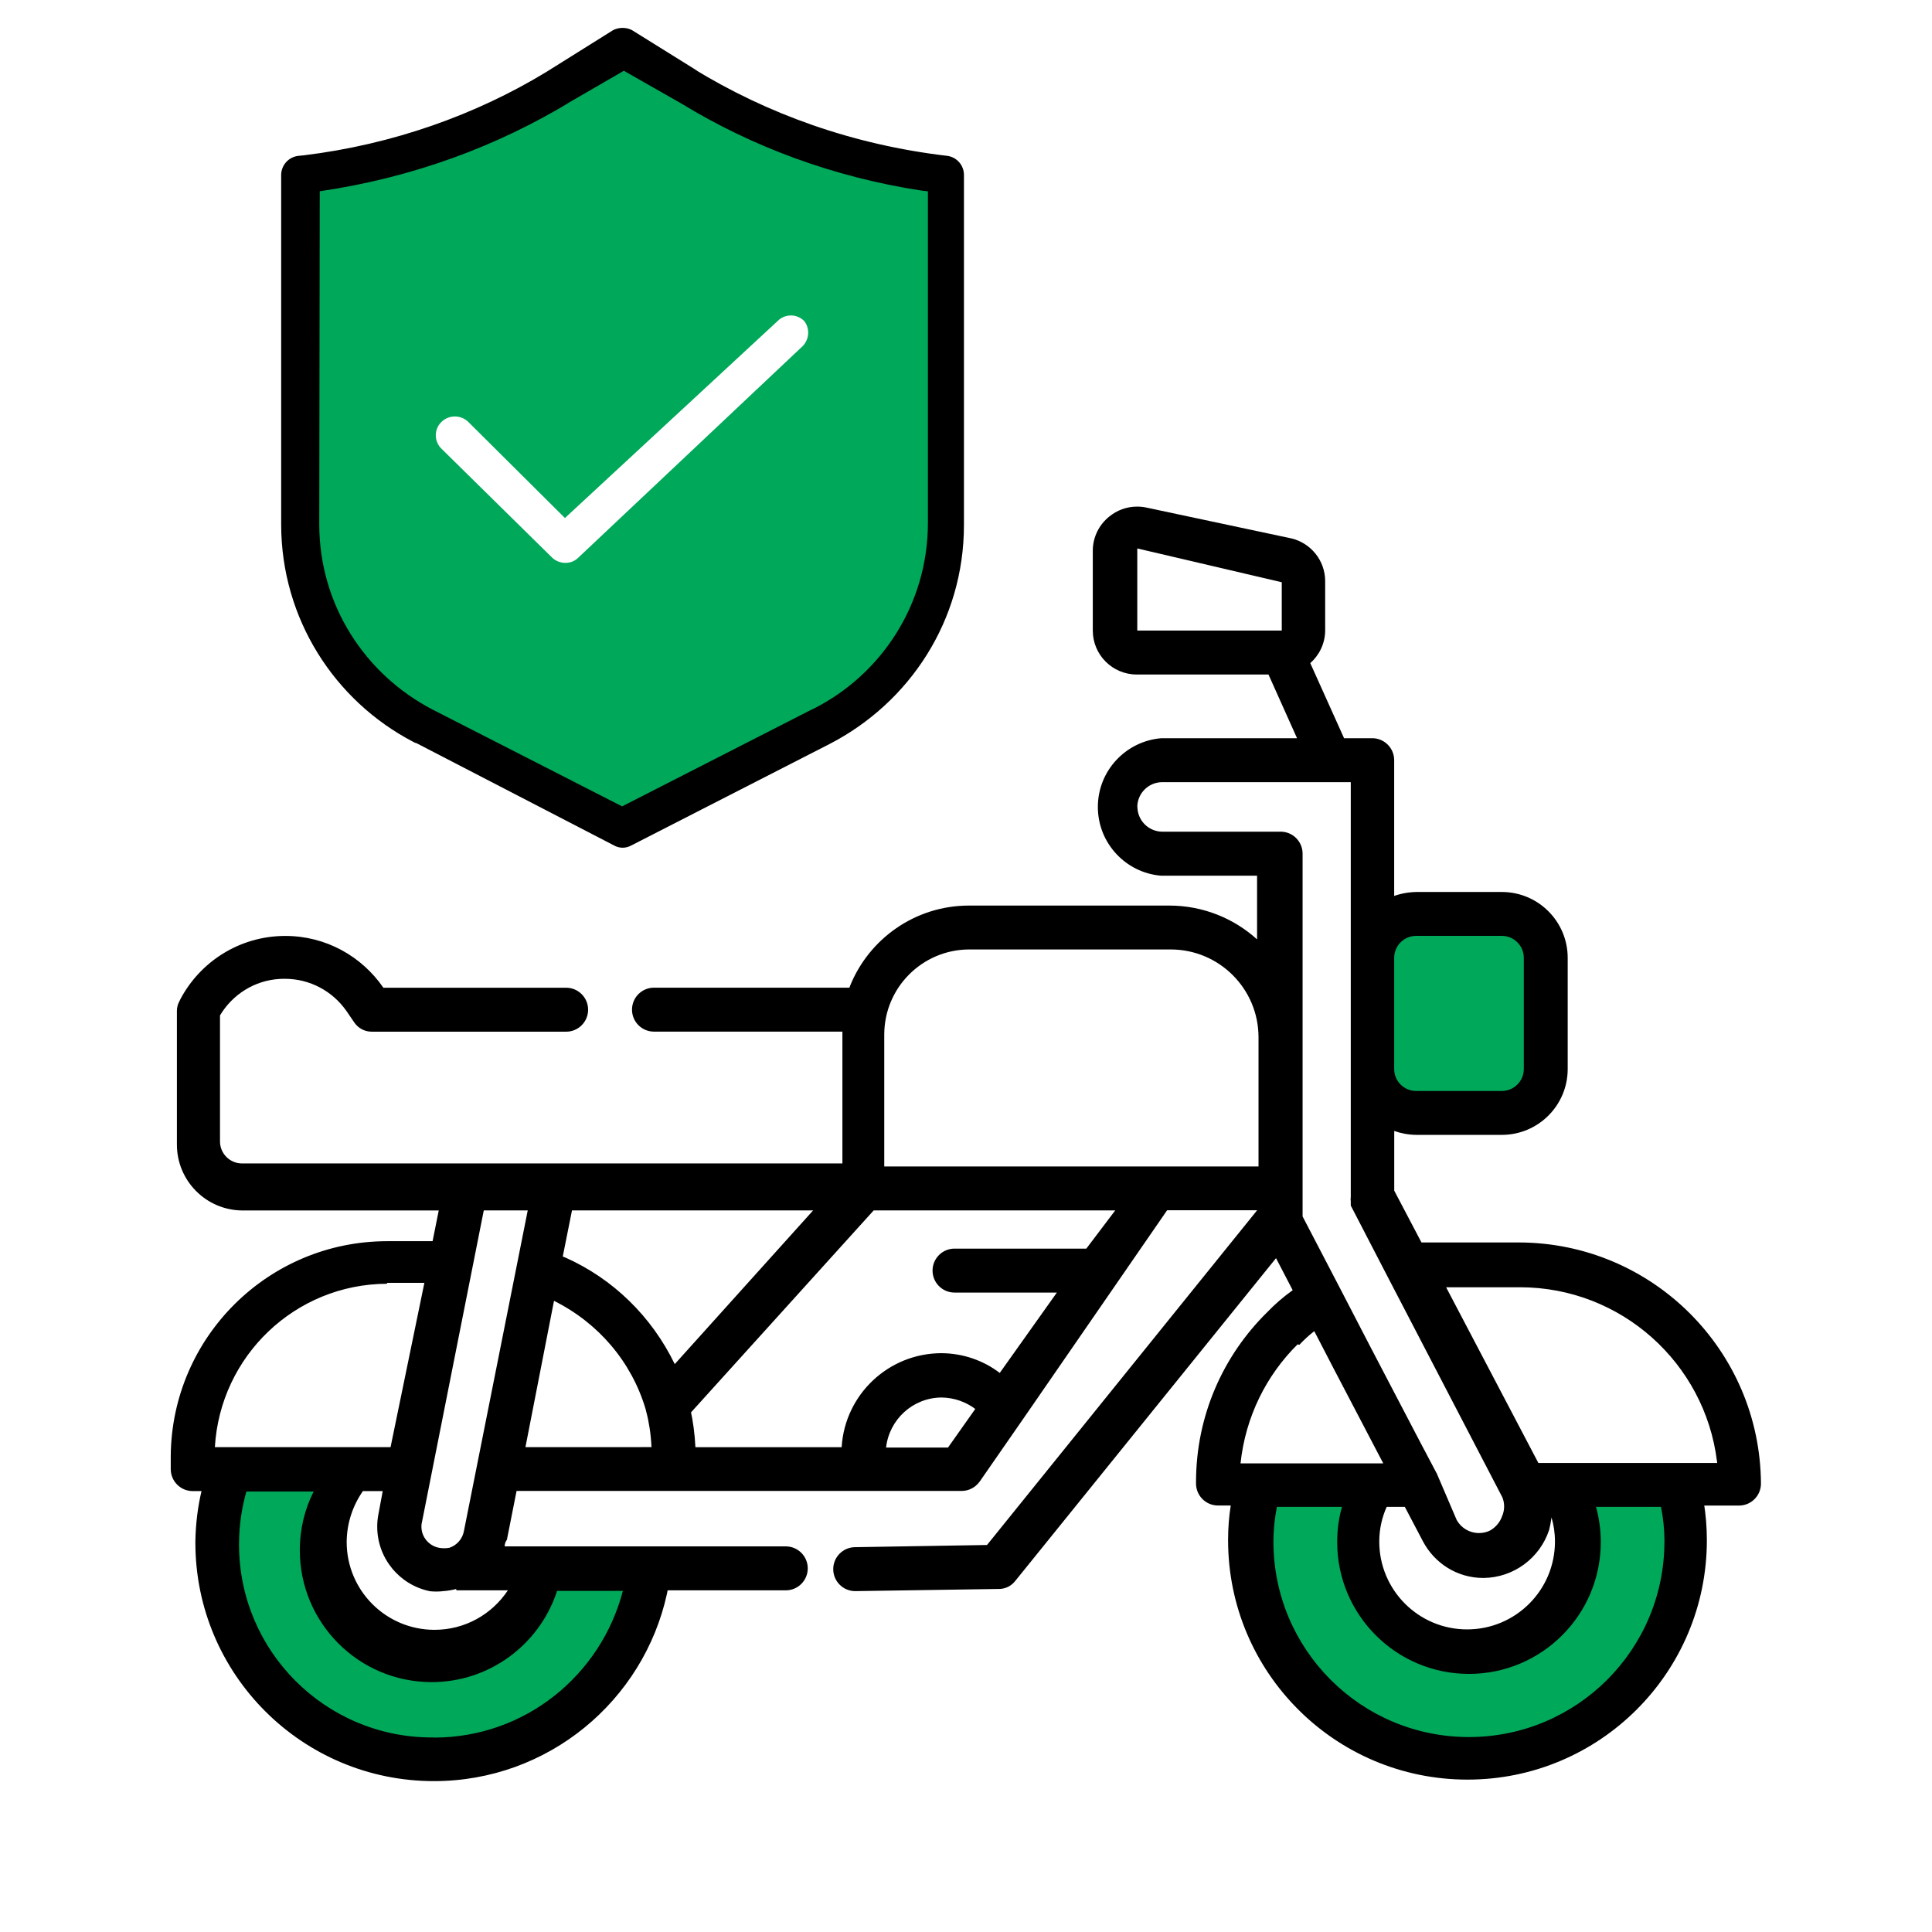 <!-- Generated by IcoMoon.io -->
<svg version="1.1" xmlns="http://www.w3.org/2000/svg" width="32" height="32" viewBox="0 0 32 32">
<title>cov-two-manmade</title>
<path fill="#00a85a" d="M27.771 24.595h-1.921c0.165 0.266 0.262 0.589 0.262 0.935 0 0.002 0 0.004 0 0.006v-0c-0 1.004-0.814 1.818-1.819 1.818s-1.819-0.814-1.819-1.819c0-0.351 0.099-0.678 0.271-0.956l-0.005 0.008-0.005 0.008h-1.921c-0.102 0.316-0.16 0.679-0.16 1.056 0 0.004 0 0.008 0 0.012v-0.001c0.002 2.008 1.63 3.634 3.638 3.634 2.009 0 3.638-1.629 3.638-3.638 0-0.389-0.061-0.764-0.174-1.115l0.007 0.026 0.007 0.026z"></path>
<path fill="#00a85a" d="M23.457 18.433h1.419c0 0 0 0 0 0 0.402 0 0.727-0.326 0.727-0.727 0 0 0-0 0-0v0-1.841c0-0.402-0.326-0.728-0.727-0.728h-1.419c0 0-0 0-0 0-0.402 0-0.727 0.326-0.727 0.727 0 0 0 0 0 0v0 1.841c0 0 0 0 0 0 0 0.402 0.326 0.727 0.727 0.727 0 0 0 0 0 0v0z"></path>
<path fill="#00a85a" d="M7.197 27.323c0 0-0 0-0 0-1.005 0-1.819-0.814-1.819-1.819v0c0.001-0.462 0.172-0.883 0.455-1.205l-0.002 0.002-0.002 0.002h-2.015c-0.134 0.351-0.211 0.756-0.211 1.18 0 0.004 0 0.008 0 0.012v-0.001c0 0.003 0 0.006 0 0.009v-0.001c-0 0.015-0 0.034-0 0.052 0 1.985 1.609 3.594 3.594 3.594 1.841 0 3.359-1.384 3.569-3.169l0.002-0.017 0.002-0.016h-1.804c-0.204 0.795-0.913 1.374-1.758 1.375h-0.010z"></path>
<path fill="#000" d="M25.145 20.579h-1.601l-0.451-0.858v-0.989c0.108 0.039 0.232 0.063 0.361 0.065l0.001 0h1.42c0 0 0 0 0 0 0.603 0 1.091-0.489 1.091-1.091 0 0 0 0 0 0v0-1.841c0 0 0 0 0 0 0-0.603-0.489-1.091-1.091-1.091 0 0 0 0 0 0h-1.419c-0.134 0.003-0.262 0.028-0.38 0.071l0.008-0.003 0.008-0.003v-2.248c0-0.201-0.163-0.364-0.364-0.364h-0.466l-0.56-1.244c0.15-0.132 0.245-0.324 0.247-0.538v-0.801c0-0.005 0-0.011 0-0.018-0-0.343-0.238-0.631-0.558-0.708l-0.005-0.001-0.005-0.001-2.393-0.509c-0.046-0.010-0.098-0.016-0.152-0.016-0.001 0-0.001 0-0.002 0h0c-0 0-0.001 0-0.001 0-0.174 0-0.334 0.062-0.459 0.164l0.001-0.001 0.001-0.001c-0.168 0.134-0.275 0.338-0.276 0.567v1.324c0 0.402 0.326 0.728 0.727 0.728h2.183l0.473 1.055h-2.248c-0.59 0.049-1.051 0.54-1.051 1.139 0 0.597 0.459 1.088 1.043 1.138l0.004 0 0.004 0h1.586v1.055c-0.383-0.347-0.894-0.56-1.455-0.56h-3.318c-0.892 0.001-1.655 0.552-1.969 1.332l-0.005 0.014-0.005 0.014h-3.237c-0.201 0-0.364 0.163-0.364 0.364s0.163 0.364 0.364 0.364h3.121v2.183h-9.945c-0.201-0-0.364-0.163-0.364-0.364v0-2.088c0.207-0.346 0.571-0.58 0.99-0.604l0.003-0 0.003-0c0.023-0.002 0.050-0.002 0.077-0.002 0 0 0.001 0 0.001 0 0.419 0 0.79 0.208 1.015 0.526l0.003 0.004 0.003 0.004 0.124 0.182c0.063 0.097 0.171 0.16 0.294 0.16 0 0 0 0 0 0h3.22c0.201 0 0.364-0.163 0.364-0.364s-0.163-0.364-0.364-0.364h-3.027c-0.359-0.521-0.952-0.858-1.624-0.858-0.757 0-1.414 0.428-1.742 1.055l-0.005 0.011-0.005 0.011c-0.027 0.047-0.044 0.104-0.044 0.164 0 0 0 0.001 0 0.001v-0 2.185c-0 0.009-0 0.019-0 0.029 0 0 0 0 0 0 0 0.597 0.48 1.083 1.076 1.091h3.261l-0.102 0.509h-0.728c-0.007-0-0.014-0-0.022-0-1.97 0-3.569 1.588-3.587 3.554v0.221c0 0.201 0.163 0.364 0.364 0.364h0.146c-0.060 0.249-0.097 0.535-0.102 0.83l-0 0.003-0 0.004c-0 0.005-0 0.011-0 0.017 0 2.182 1.769 3.95 3.951 3.95 1.893 0 3.474-1.331 3.861-3.108l0.005-0.026 0.005-0.026h1.957c0.201 0 0.364-0.163 0.364-0.364s-0.163-0.364-0.364-0.364h-4.656c0-0 0-0 0-0.001 0-0.041 0.014-0.079 0.037-0.109l-0 0 0.16-0.808h7.37c0.122-0 0.23-0.060 0.297-0.151l0.001-0.001 0.001-0.001 0.727-1.048 2.379-3.448h1.491l-4.474 5.544-2.183 0.036c-0.201 0-0.364 0.163-0.364 0.364s0.163 0.364 0.364 0.364v0l2.381-0.036c0 0 0 0 0 0 0.112 0 0.211-0.054 0.273-0.137l0.001-0.001 0.001-0.001 4.314-5.34 0.276 0.531c-0.157 0.112-0.294 0.231-0.42 0.362l-0.001 0.001-0.001 0.001c-0.728 0.716-1.179 1.712-1.179 2.813 0 0.002 0 0.003 0 0.005v-0c0 0.007 0 0.014 0 0.021v-0.001c0 0.201 0.163 0.364 0.364 0.364h0.211c-0.028 0.171-0.044 0.367-0.044 0.568 0 0.002 0 0.005 0 0.007v-0c0 2.19 1.775 3.965 3.965 3.965s3.965-1.775 3.965-3.965v0 0c0-0 0-0 0-0 0-0.21-0.017-0.417-0.049-0.618l0.003 0.022 0.003 0.022h0.575c0.201 0 0.364-0.163 0.364-0.364v0c-0.013-2.209-1.806-3.994-4.016-3.994h-0.007zM18.837 9.084l2.393 0.56v0.8h-2.393zM23.464 15.501h1.411c0.201 0 0.364 0.163 0.364 0.364v0 1.841c0 0.201-0.163 0.364-0.364 0.364h-1.419c-0.201 0-0.364-0.163-0.364-0.364v0-1.841c0-0.201 0.163-0.364 0.364-0.364v0zM18.837 13.362c0.004-0.223 0.184-0.403 0.407-0.407h3.129v6.875c-0.002 0.010-0.003 0.021-0.003 0.032 0 0 0 0 0 0v-0c0 0 0 0 0 0 0 0.012 0.001 0.024 0.003 0.035l-0-0.001-0-0.001v0.073l0.618 1.193 1.892 3.638c0.019 0.045 0.030 0.097 0.030 0.151 0 0 0 0.001 0 0.001v-0c0 0 0 0 0 0 0 0.056-0.011 0.109-0.032 0.158l0.001-0.003 0.001-0.003c-0.035 0.106-0.107 0.192-0.199 0.245l-0.004 0.002c-0.053 0.027-0.116 0.042-0.183 0.042-0 0-0.001 0-0.002 0h0c-0 0-0 0-0 0-0.157 0-0.294-0.086-0.366-0.213l-0.001-0.002-0.001-0.002-0.327-0.764-0.269-0.509-0.829-1.586-0.509-0.982-0.618-1.186v-6.009c0-0.201-0.163-0.364-0.364-0.364h-1.972c-0.223-0.008-0.4-0.191-0.4-0.414v0-0zM22.977 24.958h0.291l0.298 0.567c0.192 0.366 0.568 0.611 1.002 0.611h0.002c0.507-0.005 0.935-0.335 1.087-0.791l0.002-0.008 0.002-0.008c0.013-0.050 0.026-0.114 0.034-0.178l0.001-0.009 0.001-0.010c0.037 0.12 0.058 0.257 0.058 0.4v0.001c0 0.804-0.651 1.455-1.455 1.455s-1.455-0.651-1.455-1.455v0c0-0.212 0.047-0.412 0.131-0.592l-0.004 0.009-0.004 0.009zM16.051 15.726h3.339c0 0 0 0 0 0 0.804 0 1.455 0.651 1.455 1.455 0 0 0 0 0 0v0 2.139h-6.199v-2.183c0-0 0-0 0-0 0-0.777 0.628-1.407 1.403-1.411h0.001zM17.993 20.681h-2.183c-0.201 0-0.364 0.163-0.364 0.364s0.163 0.364 0.364 0.364h1.695l-0.946 1.331c-0.266-0.203-0.602-0.325-0.966-0.327h-0.001c-0.877 0.002-1.594 0.684-1.651 1.547l-0 0.005-0 0.005h-2.423c-0.010-0.218-0.038-0.424-0.082-0.623l0.004 0.024 0.004 0.024 3.027-3.347h4.001zM10.587 23.969h-1.884l0.473-2.423c0.735 0.366 1.285 1.011 1.517 1.792l0.005 0.021 0.005 0.020c0.046 0.171 0.077 0.371 0.087 0.575l0 0.007 0 0.007zM11.176 22.594c-0.385-0.793-1.024-1.413-1.809-1.764l-0.023-0.009-0.023-0.009 0.153-0.764h3.994zM7.684 25.359c-0.024 0.13-0.115 0.233-0.235 0.275l-0.005 0.002c-0.026 0.005-0.056 0.008-0.086 0.008-0 0-0.001 0-0.001 0h0c-0 0-0 0-0 0-0.032 0-0.063-0.003-0.093-0.009l0.003 0 0.003 0.001c-0.166-0.033-0.29-0.177-0.29-0.351 0-0.023 0.002-0.046 0.007-0.068l-0 0.002-0 0.002 1.026-5.173h0.728zM7.561 26.341h0.851c-0.264 0.397-0.709 0.654-1.215 0.654-0.804 0-1.455-0.651-1.455-1.455v0c0-0.002 0-0.005 0-0.007v0c0.004-0.316 0.106-0.607 0.276-0.846l-0.003 0.005-0.003 0.005h0.327l-0.073 0.393c-0.011 0.058-0.018 0.125-0.018 0.193 0 0.001 0 0.002 0 0.003v-0c0 0.524 0.369 0.962 0.862 1.067l0.014 0.003c0.030 0.003 0.065 0.005 0.101 0.005 0 0 0.001 0 0.001 0h-0c0 0 0 0 0.001 0 0.037 0 0.074-0.002 0.11-0.006l-0.004 0-0.004 0c0.085-0.005 0.165-0.019 0.241-0.040l-0.008 0.002-0.008 0.002zM6.411 21.248h0.618l-0.56 2.721h-2.91c0.088-1.509 1.329-2.7 2.851-2.706h0.001zM7.197 28.778c-0.013 0-0.028 0-0.044 0-1.764-0.001-3.194-1.432-3.194-3.196 0-0.321 0.047-0.631 0.135-0.923l-0.006 0.023-0.006 0.023h1.113c-0.144 0.281-0.229 0.614-0.229 0.966 0 0.002 0 0.005 0 0.007v-0c0 1.205 0.978 2.183 2.183 2.183 0.96 0 1.775-0.62 2.068-1.481l0.005-0.015 0.004-0.015h1.091c-0.368 1.405-1.625 2.426-3.12 2.43h-0.001zM15.702 23.976h-1.026c0.053-0.465 0.442-0.824 0.916-0.829h0.001c0.212 0.002 0.408 0.074 0.565 0.193l-0.002-0.002-0.002-0.002zM21.522 22.274c0.074-0.080 0.153-0.153 0.238-0.219l0.004-0.003 0.005-0.003 0.32 0.618 0.822 1.571h-2.364c0.083-0.776 0.429-1.46 0.945-1.971l0-0zM27.568 25.533c0 1.788-1.449 3.238-3.238 3.238s-3.238-1.449-3.238-3.238v0 0c0.001-0.211 0.024-0.416 0.065-0.615l-0.003 0.020-0.003 0.020h1.077c-0.051 0.173-0.080 0.373-0.080 0.579 0 0.002 0 0.005 0 0.007v-0c0.001 1.205 0.978 2.181 2.183 2.181s2.183-0.977 2.183-2.183c0-0.213-0.031-0.42-0.088-0.614l0.004 0.015 0.004 0.015h1.077c0.036 0.172 0.057 0.37 0.058 0.573v0.002zM25.48 24.231l-1.528-2.91h1.23c1.674 0.004 3.054 1.258 3.256 2.878l0.002 0.016 0.002 0.016z"></path>
<path fill="#00a85a" d="M15.647 2.888c-1.604-0.185-3.055-0.702-4.329-1.481l0.046 0.026 0.047 0.027-1.1-0.646-1.1 0.646c-1.2 0.733-2.618 1.238-4.136 1.418l-0.099 0.010v5.788c-0 0.013-0 0.028-0 0.043 0 0 0 0.001 0 0.001 0 1.447 0.816 2.702 2.013 3.332l0.021 0.010 0.021 0.010 3.28 1.679 3.28-1.679c1.228-0.637 2.053-1.898 2.055-3.353v-0.005zM13.303 5.725l-3.724 3.511c-0.054 0.054-0.128 0.087-0.21 0.087-0 0-0 0-0 0h-0.001c-0.001 0-0.002 0-0.004 0-0 0-0 0-0 0-0.085 0-0.162-0.033-0.219-0.087l0 0-1.833-1.804c-0.058-0.056-0.094-0.135-0.094-0.222s0.036-0.166 0.094-0.222l0-0 0-0c0.057-0.056 0.136-0.090 0.222-0.090s0.165 0.034 0.222 0.090l-0-0-0-0 1.601 1.592 3.521-3.261c0.056-0.058 0.135-0.094 0.222-0.094s0.166 0.036 0.222 0.094l0 0 0 0c0.040 0.052 0.064 0.119 0.064 0.191 0 0.083-0.032 0.158-0.084 0.215l0-0 0-0z"></path>
<path fill="#000" d="M6.888 12.304l3.28 1.698c0.042 0.024 0.092 0.039 0.145 0.039s0.104-0.015 0.147-0.040l-0.001 0.001 3.279-1.678c1.332-0.686 2.227-2.050 2.228-3.624v-0c0-0.005 0-0.009-0-0.013v-5.79c-0-0.162-0.121-0.295-0.277-0.316l-0.002-0-0.002-0c-1.56-0.184-2.972-0.69-4.21-1.45l0.045 0.026 0.046 0.026-1.1-0.685c-0.045-0.023-0.097-0.036-0.153-0.036-0.001 0-0.001 0-0.002 0h0c-0.057 0-0.111 0.014-0.158 0.038l0.002-0.001 0.002-0.001-1.11 0.695c-1.165 0.708-2.539 1.199-4.010 1.379l-0.1 0.010c-0.158 0.020-0.279 0.154-0.28 0.316v5.791c0.002 1.563 0.887 2.919 2.183 3.596l0.022 0.011 0.023 0.011zM5.296 3.168c1.547-0.228 2.938-0.744 4.171-1.493l-0.049 0.028-0.050 0.028 0.965-0.559 0.965 0.55c1.152 0.704 2.504 1.21 3.949 1.432l0.061 0.008 0.061 0.007v5.499c-0.002 1.341-0.77 2.502-1.89 3.069l-0.020 0.009-0.020 0.009-3.135 1.601-3.135-1.601c-1.124-0.583-1.88-1.738-1.881-3.069v-0c0-0.006 0-0.013 0-0.019v0.001z"></path>
</svg>
